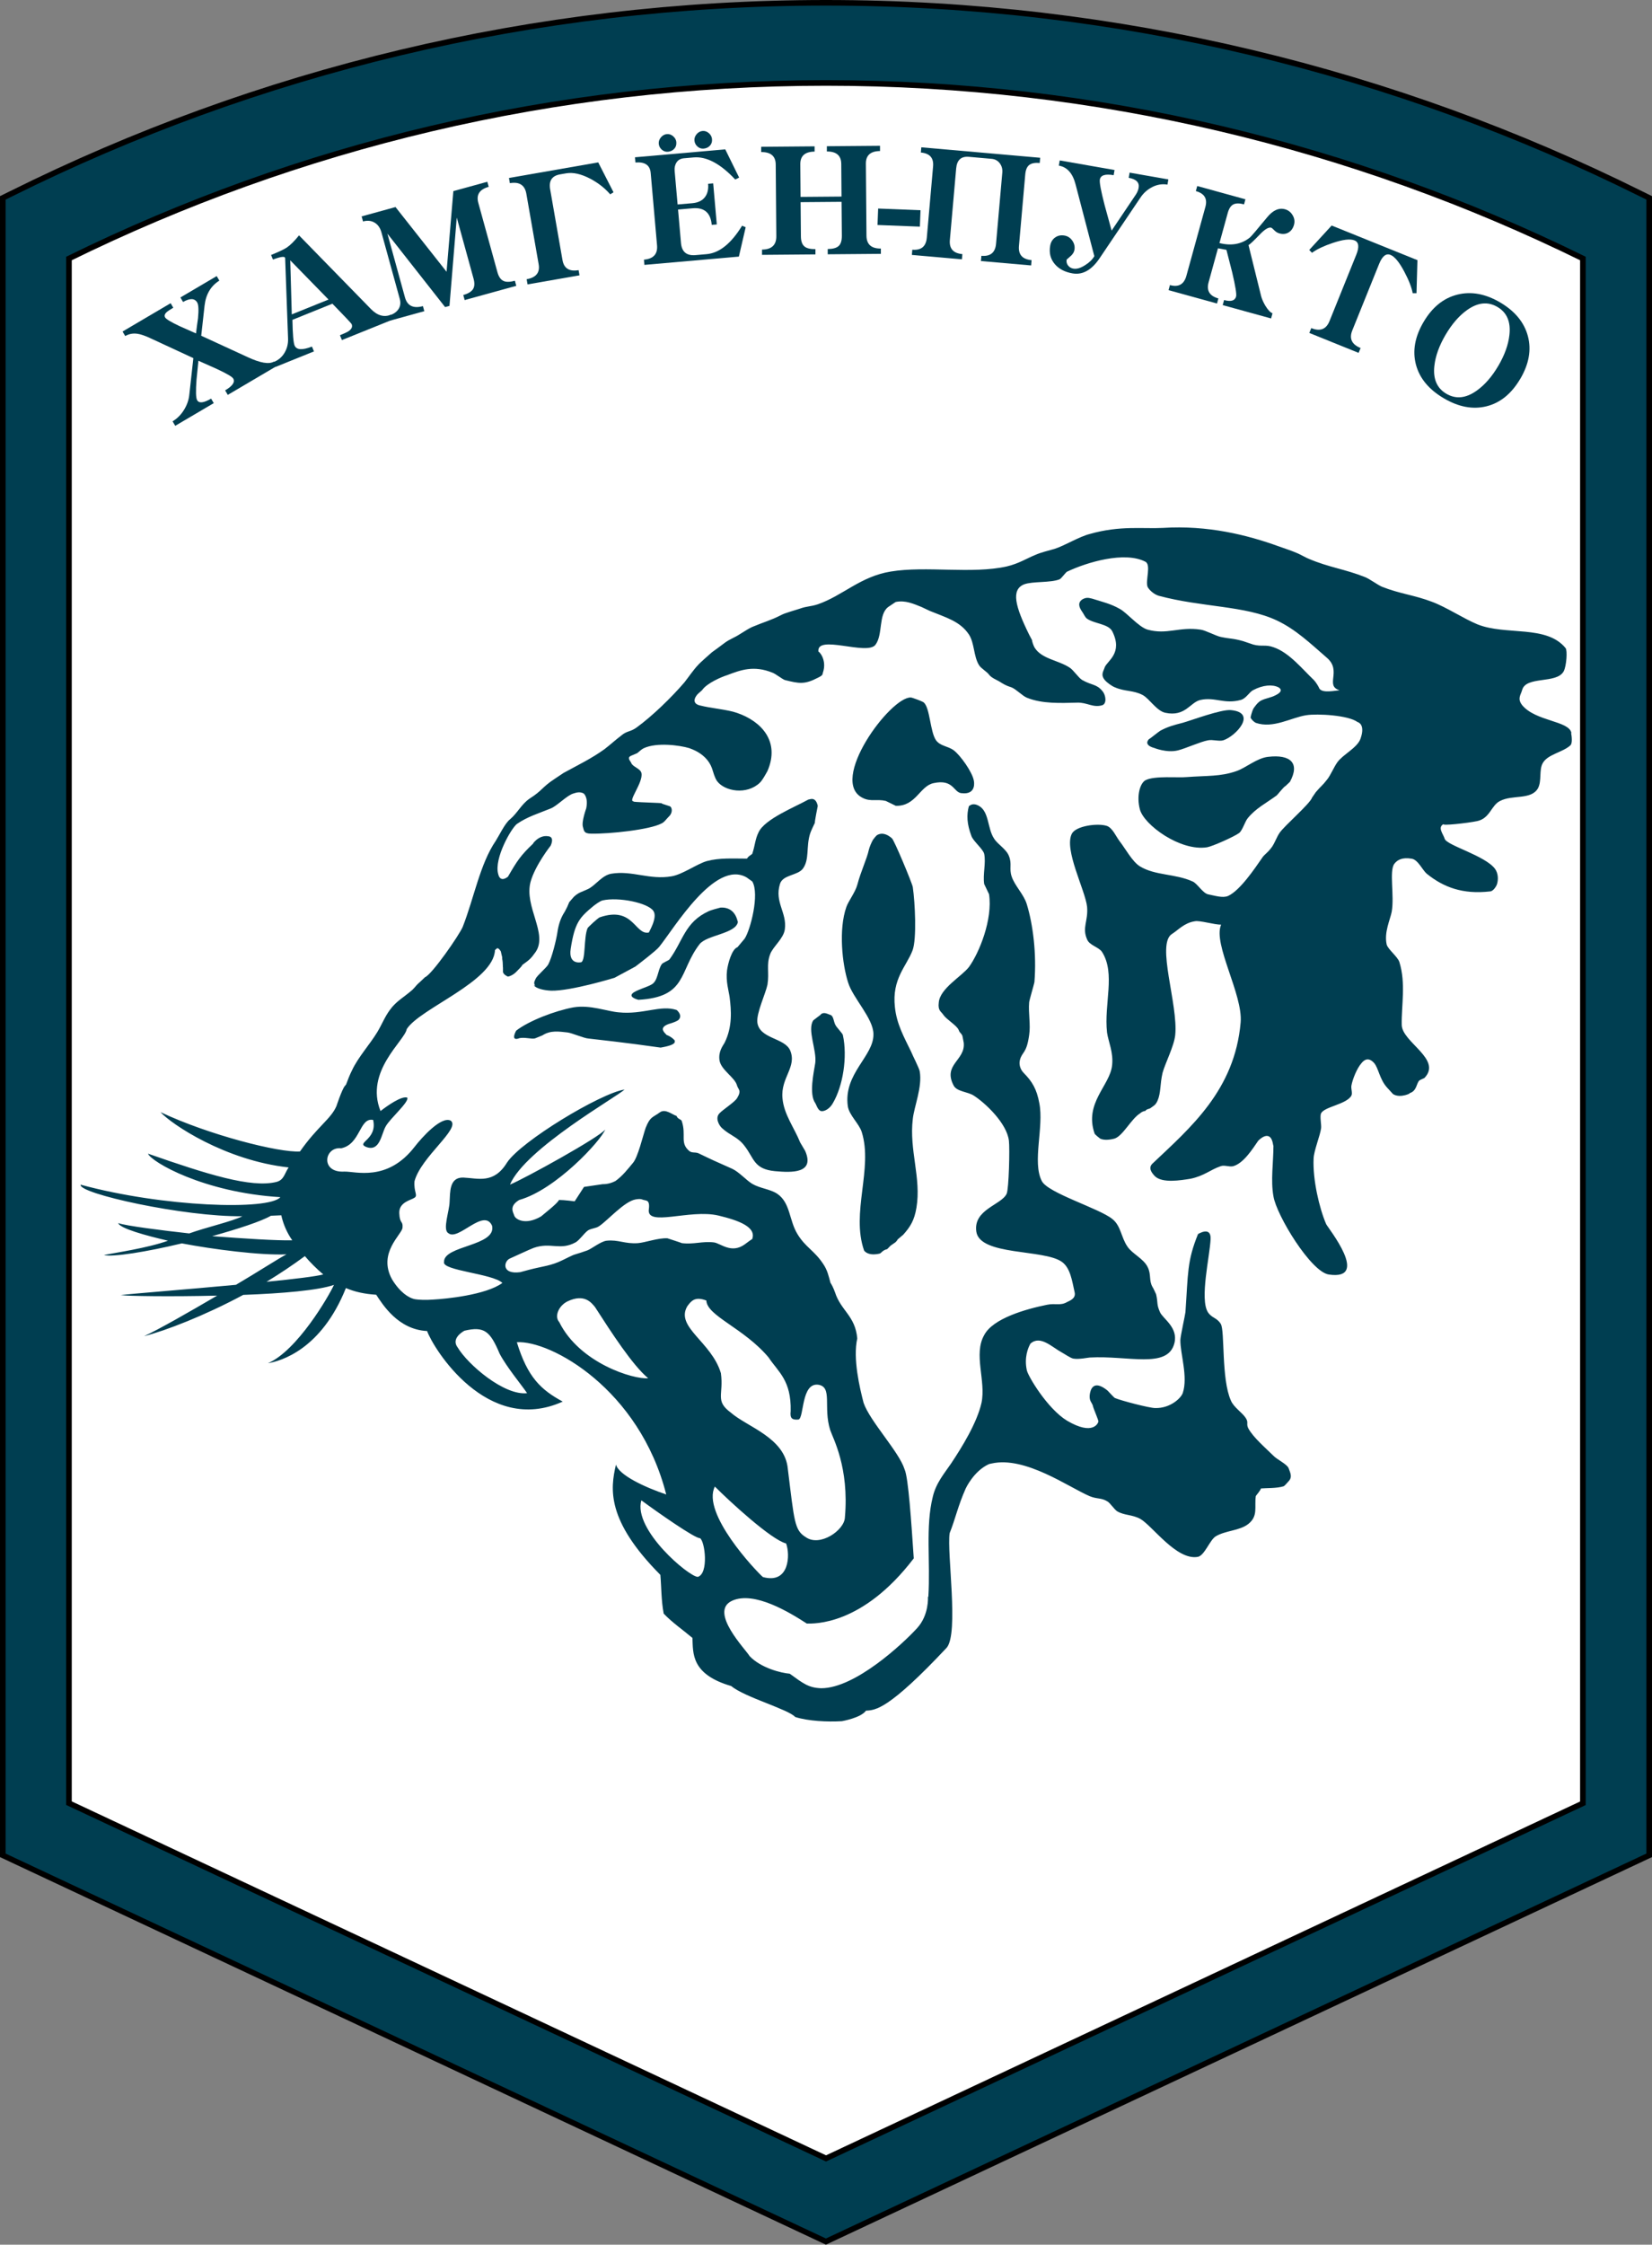 <?xml version="1.0" encoding="UTF-8"?>
<svg id="_레이어_2" data-name="레이어 2" xmlns="http://www.w3.org/2000/svg" viewBox="0 0 442.92 601.58">
  <rect x="0" y="0" width="442.92" height="601.58" fill="#808080" stroke="none"/>
  <defs>
    <style>
      .cls-1, .cls-2 {
        fill: #003e51;
      }

      .cls-1, .cls-3 {
        fill-rule: evenodd;
        stroke: #000;
        stroke-miterlimit: 11.34;
        stroke-width: 1.5px;
      }

      .cls-3 {
        fill: #fff;
      }
    </style>
  </defs>
  <g id="svg2">
    <path id="path11375" class="cls-1" d="M221.44,.75C142.94,.75,68.75,19.22,2.9,51.97l-2.15,1.06V497.23l220.69,103.52,220.73-103.52V53.03l-2.15-1.06C374.17,19.22,299.94,.75,221.44,.75Z"/>
    <path id="path5176" class="cls-3" d="M221.44,22.23c72.85,0,141.7,16.96,202.95,47.05V483.28l-202.92,95.18L18.49,483.25V69.28C79.75,39.19,148.59,22.23,221.44,22.23Z"/>
    <g>
      <path class="cls-2" d="M219.93,272.01c.82-.98,1.86-.29,2.73,0,.82,.23,.85,1.84,1.32,2.67,.25,.58,1.85,2.2,2,2.69,1.3,5.95,0,13.74-2.67,18.26-.76,1.39-1.99,2.12-2.85,2.16-1.12,.1-1.49-1.55-1.88-2.16-1.71-2.39-.42-8.09,0-10.75,.45-3.42-2.23-8.94-.52-11.43,0,0,1.85-1.43,1.88-1.43Zm-80.86,6.27c1.45-.43,3.52,.29,4.4,0l1.94-.79c2.24-1.44,4.47-1.03,6.75-.79,1.14,.13,4.51,1.59,5.63,1.63,1.8,.21,10.3,1.13,19.35,2.43-.08-.03,4.82-.64,3.59-2,.78,.88-.14-.74-1.99-1.38l-.63-.67c.07-.07-1.57-1.37,1.35-2.34-1.11,.32,1.92-.45,2.5-1.08,1.17-1.26-.55-2.61-.55-2.61-4.28-1.44-9.08,1.3-15.51,.63-3.17-.26-7.65-2.07-12.11-1.34-4.86,.87-12,3.6-15.4,6.25,0,0-1.62,2.83,.66,2.09h0Zm54.11-35.04c4.37-.26,4.57,4.27,4.67,3.8-.5,3.23-8.44,3.52-10.32,6.04-5.55,7.23-3.25,14.14-16.36,14.87,0,0-2.64-.61-1.62-1.69,.82-.87,4-1.71,5.17-2.43,1.7-.97,1.56-3.71,2.68-5.39,.23-.42,1.71-.94,2.08-1.3,3.68-4.98,4.09-10.02,10.59-12.97,.26-.16,2.63-.84,3.11-.94h0Z"/>
      <path class="cls-2" d="M235.18,223.79c1.5-.84,2.97,0,3.96,.89,.57,.4,5.38,11.91,5.59,13.06,.61,4.18,1.08,13.83-.05,16.92-1.61,4.31-5.61,7.64-4.74,15.29,.47,4.51,2.45,8.01,4.35,11.92,.22,.65,2.2,4.47,2.3,5.27,.74,4.12-1.51,9.43-1.86,12.76-1.01,8.3,2.32,15.84,.98,23.76-.56,3.41-1.66,5.13-3.53,7.23l-1.5,1.27c-.41,.83-1.15,1.1-1.91,1.68l-.91,.93c-1.4,.33-1.54,1.15-2.12,1.22-3.55,.79-4.28-1.29-4.05-.8-3.6-10.15,2.43-22.01-.65-31.81-.71-2.25-3.37-4.5-3.73-6.9-1.23-8.78,6.99-13.41,6.87-19.33,0-4.21-5.54-9.69-6.79-13.83-1.57-4.86-2.61-14.19-.47-20.25,.5-1.49,2.41-3.97,2.93-5.94,1.01-3.79,2.57-6.91,3.11-9.44,.19-.76,.67-1.87,1.08-2.61,.15-.24,.88-1.14,1.13-1.29Zm104.84-20.96c5.93-.69,8.59,1.65,5.82,6.71l-1.16,1.1c-.48,.17-2.05,2.24-2.38,2.53-2.88,2.12-5.58,3.42-7.76,6.1-.76,.9-1.37,3.19-2.3,3.97-1.49,1.07-7.16,3.57-8.6,3.83-7.19,1.15-16.96-6.02-18.03-10.17-.93-3.55,0-7,1.54-7.82,2.42-1.23,8.81-.59,10.99-.82,5.54-.41,9.03-.11,13.26-1.57,2.58-.84,5.51-3.51,8.61-3.86Zm-30.62-2.4s3.37,1.41,6.39,.68c2.13-.53,6.09-2.35,8.08-2.7,1.21-.28,2.9,.33,4.07,0,3.28-1,9.32-7.41,2.09-8.1-2.63-.25-10.45,2.7-12.89,3.39-2.44,.62-3.96,1.03-5.99,2.09-.54,.32-3.34,2.61-3.01,2.22,0,0-1.85,1.54,1.26,2.43h0Zm-51.68,12.14c-2.11-.29-2.11-3.84-7.42-2.69-3.71,.78-4.72,6.23-10.13,6.08l-2.68-1.31c-2.34-.56-4.03,.25-6.09-.76-9.51-4.45,7.37-27.26,12.83-26.96,.29,0,3.1,1.03,3.44,1.33,1.69,1.47,1.69,7.84,3.29,10.14,1.21,1.62,3.13,1.49,4.77,2.7,1.72,1.3,4.97,5.79,5.37,8.13,0,0,.88,3.9-3.37,3.33Zm87.83,184.35l-.03,.03s.03,0,.03-.03Zm75.75-200.63s0,.08,0,.13c0,0,.04,.02,.04,.03-.03-.08-.03-.13-.04-.17h0Zm-85.21-6.43c.05-.12,.12-.24,.16-.34-.18,.36-.21,.42-.16,.34Zm-41.06,115.25s-.09,0-.12-.03c.12,.08,.14,.08,.12,.03Zm-78.24-90.86c-3.68,2.06-11.72,5.22-13.4,8.79-.94,1.87-.94,3.5-1.69,5.75-.1,.24-1.1,.64-1.41,1.32-3.92,0-7.37-.25-10.77,.66-2.66,.76-6.49,3.57-9.44,4.08-5.99,1.03-10.58-1.63-16.2-.69-2.5,.44-4.11,3.04-6.17,4.08-1.76,.84-2.47,.84-3.85,2.1l-1.24,1.44c-.34,.88-.74,1.73-1.2,2.55-1.22,1.84-1.71,3.71-2,5.69-.3,1.92-1.41,6.53-2.42,8.44-.49,.92-3.02,2.99-3.39,3.84-.19,.58-.76,1.14,0,2.01-.88-.95-.7,.94,4.16,1.2,5.35,.11,16.99-3.46,16.99-3.46l5.59-3.01c1.08-.83,5.42-4.12,6.37-5.26,4.07-5.05,14.97-23.46,23.44-18.64l1.53,1.09c2.02,3.4-.53,13.11-2.05,15.34l-1.92,2.29c-1.51,.49-2.57,4.4-2.8,6.24-.36,2.9,.48,5.53,.7,7.15,.44,3.49,.8,7.91-1.36,12.23-.47,.83-1.69,2.33-1.36,4.67,.41,2.65,4.17,4.59,4.71,6.79,.33,1.1,1.29,1.27,0,3.38-.72,1.13-3.81,3.06-4.71,4.05-1.22,1.24-.15,3.19,.65,3.95,2.33,2.11,4.27,2.38,6.08,4.8,2.58,3.31,2.44,6.2,8.13,6.75,4.47,.41,10.78,.67,8.11-5.43l-1.34-2.27c-1.59-3.97-4.37-7.5-4.74-11.85-.52-5.53,3.93-8.34,2.06-12.81-1.5-3.43-8.24-3.05-8.8-7.51-.28-2.49,2.24-7.76,2.72-10.13,.52-3.24-.35-5.3,.7-8.09,.67-1.99,3.63-4.22,3.95-6.71,.63-4.46-2.81-7.27-1.31-12.15,.74-2.51,4.67-2.23,6.12-4.08,1.87-2.5,.84-5.95,1.98-9.47,.11-.41,1.08-2.51,1.27-2.87-.11-.15,.77-4.52,.77-4.52-.59-2.74-2.29-1.62-2.49-1.71m-42.76,35.63c-3.78,.87-4.12-7.2-13.22-4.05-.47,.18-3.02,2.52-3.24,2.89-1.06,2.41-.49,8.54-1.69,9.13,0,0-3.53,.87-2.84-3.6,1.09-7.1,2.45-8.42,6.04-11.41,.49-.39,1.83-1.4,2.52-1.55,4.29-.97,12.2,.66,13.62,2.84,1.22,1.81-1.36,5.81-1.2,5.76Z"/>
      <path class="cls-2" d="M421.31,196.43c-.63-3.3-9.59-3.06-13.21-7.46-1.36-1.76-.35-2.73,0-4.04,1.03-3.85,9.22-1.57,11.13-4.99,.78-1.44,1.04-5.67,.52-6.25-5.13-6.3-15.96-3.3-23.62-6.36-3.68-1.51-8.27-4.58-12.15-6.03-4.87-1.86-8.63-2.13-13.5-4.07-1.11-.48-3.27-2.07-4.43-2.54-5.42-2.17-9.71-2.61-15.1-4.91-.65-.23-2.29-1.17-3-1.47-2.16-.92-2.84-1.06-5.14-1.9-8.34-3.02-18.98-5.7-31.07-4.93-5.3,.28-11.4-.7-19.57,1.63-2.83,.71-6.78,3.16-9.43,3.99-1.87,.56-3.48,.88-5.17,1.62-2.35,.96-4.43,2.33-7.66,3.09-9.28,2.08-21.66-.2-31.07,1.36-8.15,1.31-12.87,6.46-19.57,8.78-2.05,.67-2.89,.46-4.91,1.2-1.17,.4-3.95,1.14-4.89,1.67-2.8,1.44-4.62,1.87-7.78,3.2-1.58,.71-3.46,2.16-4.99,2.87-2.27,1.13-2.4,1.44-4.28,2.8l-1.53,1.11s-3.3,2.88-3.7,3.39c-1.31,1.37-2.57,3.27-3.7,4.7-3.43,4-8.59,9.02-12.85,12.11-1.55,1.13-2.64,.89-4.01,2.08-1.62,1.22-3.04,2.54-4.57,3.71-3.54,2.54-7.07,4.22-10.97,6.36l-2.5,1.67c-3.3,2.17-3.17,3.04-6.59,5.2-2.23,1.53-3.2,3.81-5.26,5.56-1.36,1.05-2.91,4.35-3.82,5.76-4.24,6.21-5.83,15.36-8.86,23.06-.91,2.19-8.28,12.81-10.11,13.49l-1.36,1.29c-1.05,.88-1.05,1.14-2.01,2.08-2.18,1.94-4.38,3.05-6.06,5.42-1.37,1.83-2.18,4-3.43,6.03-1.93,3.17-5.11,6.68-6.72,10.15-.65,1.28-1.12,2.56-1.58,3.78-.17,.18-.29,.4-.34,.4-.82,1.05-2.25,5.4-2.25,5.4-1.5,3.48-5.06,5.43-9.77,12.15-5.51,.39-24.49-4.42-37.4-10.54,2.89,3.22,17.38,12.97,34.35,14.82-1.13,1.66-1.22,3.35-3.26,3.89-6.79,1.68-18.58-2.04-34.45-7.58,.92,2.21,14.88,10.41,35.5,11.66-3.05,3.58-31.38,2.69-53.54-3.34-.84,2.32,27.7,8.66,43.36,8.45-2.68,1.38-9.73,2.97-14.26,4.61-7.13-.79-17.1-2.04-19.04-2.77,.45,1.44,7.51,3.37,13.36,4.72-5.62,2.01-13.95,3.17-17.19,3.85,2.36,.59,11.4-.85,20.89-3.13,8.32,1.59,21.06,3.25,28.06,2.94-1.76,.87-8.35,5.12-13.55,8.16-13.31,1.25-27.79,2.36-30.9,2.76,1.75,.27,13.41,.45,25.86,.14-7.6,4.45-15.7,9.09-19.6,10.87,5.77-1.48,16.07-5.42,26.6-11.07,10.45-.37,20.24-1.23,24.32-2.68-1.4,3.05-9.84,17.62-17.7,21,3.39-.56,14.3-3.63,20.9-20.15,2.34,1.01,5.01,1.6,8.12,1.79,1.74,2.62,5.85,9.34,13.65,9.73,1.59,4.52,16.05,28.1,36.36,18.91-5.87-3.19-9.41-6.5-12.3-15.91,9.01-.56,32.87,12.53,40.05,40.8-5.65-1.9-12.72-5.17-13.47-8.01-1.55,6.55-2.57,14.98,11.9,29.56,.28,3.12,.22,6.86,.89,10.38,2.39,2.49,5.15,4.35,7.71,6.52,.18,4.1-.4,9.74,10.38,12.89,3.67,3.03,15.43,6.27,17.15,8.29,3.51,1.13,8.73,1.35,12.52,1.13,0,0,5.11-.87,6.48-2.82,2.55-.14,6.01-.22,21.65-16.88,3.28-3.92,0-25.46,.78-30.69,1.53-3.8,2.22-7.3,4.31-11.98,0,0,2.12-4.61,6.11-6.47,.27-.13,.5-.13,.84-.22,9.01-2.04,20.73,6.4,26.28,8.76,2.02,.83,3.08,.38,4.7,1.37,.8,.41,1.92,2.25,2.74,2.72,1.98,1.11,3.89,.8,6.11,1.98,3.23,1.8,9.78,11.28,15.5,10.18,1.77-.42,3.17-4.48,4.7-5.46,2.67-1.63,6.39-1.48,8.77-3.33,2.72-2.15,1.6-4.55,2.02-7.46,0-.14,1.26-1.5,1.38-2.07,1.32-.13,4.26,0,6.1-.59,.23-.09,1.01-.99,1.32-1.34,1.16-1.21,.32-2.5,0-3.5-.41-1.08-3.16-2.36-4.03-3.3-2.03-2.02-5.5-4.96-6.79-7.41-.61-1.25,.16-1.5-.69-2.77-.89-1.4-3.25-2.86-3.97-4.67-2.61-5.79-1.57-18.72-2.71-20.52-1.07-1.74-2.39-1.51-3.45-3.14-2.24-3.56,.52-15.02,.72-19.56,.2-3.64-3.37-1.37-3.37-1.37-2.96,7.28-2.64,10.51-3.37,20.93-.11,.92-1.36,6.49-1.36,7.47-.05,3.64,2.09,9.82,.65,14.17-.48,1.43-3.41,4.16-7.41,4.05-1.51,0-9.07-1.96-10.79-2.69-.33-.17-1.94-2-2.06-2.07-3.75-2.97-4.54-.18-4.7,1.31-.12,1.57,.51,1.87,.82,2.73,.14,.87,1.66,4.11,1.5,4.37-.05,.33-1.37,3.87-8.39-.26-5.29-3.21-10.51-12.02-10.79-13.53-.73-3.4,.31-5.95,.96-7.11,2.64-2.39,5.78,.93,8.42,2.35,.67,.35,2.29,1.5,3.1,1.65,1.55,.26,4.04-.29,4.38-.29,10.25-.6,20.87,3.12,22.69-3.77,1.14-4.32-3.12-6.64-3.86-8.42-.96-2.2-.47-2.32-1.02-4.75-.09-.19-.79-1.76-.96-1.95-1.04-1.8-.29-3.37-1.33-5.39-1.07-2.2-4.11-3.53-5.37-5.41-1.75-2.49-1.75-5.61-4.09-7.44-3.46-2.83-17.29-6.95-18.9-10.17-2.63-5.1,.61-14.48-.67-20.88-.69-3.76-1.91-5.8-4.21-8.12-.88-.9-1.31-2.25-.98-3.47,.59-2.24,1.78-1.63,2.47-6.67,.43-2.76-.25-5.87,0-8.76,.02-.47,1.33-4.88,1.41-5.4,.61-7.53-.37-15.42-2.04-20.87-.79-2.66-3.25-4.95-4.07-7.47-.71-2.11,.15-3.33-.71-5.43-.67-1.86-3.03-3.15-3.97-4.67-1.84-2.68-1.3-7.25-4.1-8.81-2.05-1.14-2.78,.45-2.66,0-.69,2.47-.54,4.89,.66,8.09,.49,1.38,3.02,3.38,3.42,4.75,.52,2.49-.4,5.52,0,8.11l1.3,2.72c1.03,6.77-2.65,15.76-5.39,19.53-1.93,2.5-7.73,5.71-8.08,9.45-.3,2.34,.66,2.42,1.25,3.4,.87,1.24,3.66,2.86,4.09,4.04,.31,.88,.65,.71,1,1.58l.35,1.84c.47,4.72-5.69,5.8-2.7,11.46,.85,1.63,3.75,1.63,5.37,2.67,3.06,1.95,8.89,7.41,9.44,12.1,.25,2.06,0,12.93-.61,14.23-1.41,3.01-8.99,4.18-8.13,10.14,.96,6.5,18.09,4.66,22.91,8.08,2.29,1.59,2.76,5.07,3.45,8.17,.39,1.68-1.29,2.24-2.04,2.63-1.81,1.05-3.11,.24-5.41,.73-5.57,1.13-14.47,3.63-16.8,8.12-2.94,5.15,.52,12.24-.72,18.16-1.22,5.38-5.26,11.91-8.16,16.26-1.79,2.63-4.06,5.24-4.91,8.96-1.99,7.97-.6,17.37-1.18,26.72l-.11,.07s.34,4.85-2.92,8.38c-3.71,4.07-16.56,16.09-25.68,16.09-3.38-.11-4.77-1.22-8.45-3.89-2.33-.2-7.68-1.5-10.76-4.71-.97-1.72-11.04-11.93-4.71-14.84,5.95-2.74,15.59,3.23,20.05,6.11,1.81,0,14.84,.65,28.67-17.48-.65-9.5-1.43-21.66-2.47-23.87-1.44-4.65-9.3-12.88-10.98-17.8-1.04-4-2.91-11.84-1.7-17.27-.53-6.06-4.36-7.4-5.95-12.31-.44-1.24-.95-2.21-1.23-2.59-.48-1.77-.81-3.36-1.9-4.98-2.4-3.68-4.75-4.47-6.94-8.06-2.29-3.73-1.88-8.38-5.41-10.81-1.95-1.3-4.56-1.42-6.73-2.68-1.58-.95-3.58-3.23-5.4-4.05-2.13-.95-2.72-1.23-4.88-2.18-1.06-.51-2.97-1.37-3.9-1.85-.95-.55-1.9-.07-2.7-.72-2.61-2.22-.73-4.21-2.02-8.04-.13-.48-1.14-.5-1.38-1.36-1.08-.29-2.97-2.01-4.44-.99-2.01,1.49-2.59,1.06-3.84,4.15-.72,2.04-2.1,8.02-3.47,9.49-1.21,1.45-2.75,3.46-4.66,4.8-1.79,.94-3.36,.83-3.36,.83l-5.05,.74-2.51,3.87s-2.75-.37-4.2-.37c-.41,.94-3.74,3.49-4.79,4.4-4.28,2.51-6.9,.74-7.19-.18-.22-.8-1.57-2.5,1.32-4.22,9.9-2.78,22.03-16.03,23.05-18.89-1.26,1.93-21.75,13.25-25.53,14.77,4.07-9.66,29.17-23.8,30.7-25.47-6.42,.98-27.8,13.89-31.52,19.61-3.55,5.76-7.74,4.15-11.68,3.98-3.83-.13-3.52,3.99-3.69,6.51-.05,2.47-1.95,7.48-.34,8.38,2.62,2.25,9.53-6.9,11.73-1.98,1.2,5.5-13,5.24-12.88,9.69-.68,2.34,13.12,3.14,15.64,5.64-4.42,3.24-15.28,4.28-18.5,4.45-2.01,.16-3.83,.08-4.87-.08-1.79-.32-4.15-1.95-6.21-5.33-3.93-7.13,2.71-12.04,2.81-13.87,.16-1.91-.75-.89-.87-3.89-.11-2.99,3.25-3.49,4.1-4.13,.96-.67-.25-1.5-.02-4.4,1.75-6.57,12.46-14.14,9.72-16.24-2.49-1.32-7.68,4.41-9.7,7.02-7.36,9.5-15.95,6.51-18.86,6.63-6.5,.35-5.36-6.75-.82-6.25,5.24-1.08,4.85-8.32,8.57-7.6,1.2,5.3-4.66,6.04-1.92,7.22,3.74,1.47,4.1-3.41,5.28-5.47,1.12-2.09,6.38-6.59,5.79-7.73-1.53-.53-5.41,2.23-7.17,3.6-4.28-10.68,6.5-18.8,7.03-21.96,3.53-5.57,23.29-12.71,23.66-21.18l.54-.47s.37-.23,.97,.75h.04c.13,.51,.22,1.07,.38,1.63,.04,.69-.03,1.32-.03,1.32l.09-.82c.15,1.34,.1,2.48,.15,2.2v1.28c.19,.75,1.18,1.15,1.34,1.22,.41-.07,1.5-.41,2.52-1.58,.16-.17,1.31-1.27,1.31-1.53,1.9-1.39,2.24-1.59,3.58-3.48,3.39-4.94-3.15-12.18-1.34-18.84,1.24-4.44,5.38-9.67,5.38-9.67,1.12-2.53-.65-2.51-.65-2.51-2.61-.47-4.42,2.32-4.03,1.95-3.34,3.14-4.34,4.67-6.76,8.86,0,0-2.04,1.84-2.63-.69-1.17-4.18,3.57-12.4,5.06-13.45,2.77-1.9,5.59-2.73,9.07-4.14,1.75-.73,4.35-3.55,6.09-4.01,.85-.29,1.79-.48,2.68,0,0,0,1.32,.96,.7,4.01,0,0-1.33,3.65-.87,5,.28,.91,.16,1.77,2.22,1.77,4.84,.09,15.68-1.04,18.85-2.74,.72-.28,1.43-1.36,2.08-1.97,1-1.02,.75-2.53,0-2.68l-2.08-.68c1.59-.23-9.14-.31-7.41-.63-1.88,.32,2.54-5,2.02-7.52-.22-1.2-2.32-1.69-2.7-2.65-.22-.6-1.36-1.5,0-2.04l1.55-.66c.52-.38,1.08-1.01,1.82-1.35,3.39-1.57,9.49-.8,12.15,0,.29,.15,4.64,1.35,6.09,5.41,.38,1.14,.68,2.4,1.34,3.4,2.04,2.79,7.98,3.79,11.47,.48,.69-.64,1.54-2.22,2.06-3.15,3.46-7.96-1.67-13.37-8.15-15.58-2.61-.93-6.84-1.19-10.11-2.04-2.31-.65-.93-2.59-.26-3.17l.99-.88c1.28-1.9,5.29-3.59,6.76-4.04,3.58-1.36,7.09-2.7,12.14-.64,.75,.26,2.73,1.8,3.3,1.96,3.84,.96,5.28,1.24,8.84-.61,1.42-.69,1.21-.88,1.34-1.31,1.26-3.62-1.24-6.02-1.17-5.63-.75-4.87,13.14,1.14,15.3-1.93,2.04-2.77,.71-8.08,3.4-10.1,.3-.17,1.89-1.3,2.02-1.34,2.58-.54,4.85,.53,6.9,1.34l2.2,1.04c4.38,1.8,8.17,2.78,10.54,6.37,1.49,2.35,1.21,5.75,2.66,8.14,.62,1.01,2.06,1.67,2.8,2.7,.62,.74,1.82,1.24,2.63,1.69,1.25,.78,1.73,1.1,3.34,1.62,1.2,.48,2.93,2.29,4.07,2.75,4.12,1.68,9.06,1.44,13.51,1.33,2.65-.1,4.22,1.44,6.72,.69,1.29-.44,.92-2.72,.12-3.69-1.61-2.04-2.84-1.56-5.51-3.07-1.04-.64-2.36-2.72-3.39-3.34-3.08-2.01-7.55-2.29-9.41-5.42-.25-.49-.6-1.4-.66-1.97l-.76-1.43c-3.73-7.57-4.92-12.06-1.33-13.48,2.23-.84,7.12-.37,9.51-1.35,.54-.29,1.57-1.81,1.99-2.04,5.36-2.55,15.43-5.52,20.96-2.69,1.67,.78,0,5.08,.62,6.74,.35,.73,1.59,1.99,3,2.41,11.59,3.12,23.17,2.6,31.67,6.62,5.07,2.39,8.96,6.13,13.52,10.09,3.92,3.49-.73,7.43,3.31,8.61-2.76,.36-5.1,.67-5.58-.77-.14-.36-.96-1.62-1.35-1.99-3.04-2.88-6.57-7.33-10.77-8.76-2.18-.8-3.14-.11-5.44-.72l-2.72-.92c-2.93-.82-3.15-.54-6.01-1.13-1.28-.26-4.18-1.82-5.44-1.96-5.73-.85-8.95,1.45-14.19,0-2.41-.71-5.53-4.55-7.49-5.58-2.42-1.38-4.66-1.86-7.38-2.73-1.1-.29-1.66-.29-2.48,.13-1.5,.88-1,2.21-.23,3.31,.45,.59,.83,1.61,1.35,1.93,1.91,1.37,5.71,1.37,6.76,3.37,2.98,5.9-1.39,7.95-2.03,9.7-.32,1.07-1.14,1.9,0,3.34,.63,.76,1.98,1.7,2.74,1.99,2.73,1.19,4.89,.73,7.44,2.06,1.81,.96,3.72,4.24,6.06,4.76,5.41,1.16,6.69-2.83,9.43-3.43,3.91-.87,6.32,1.2,10.81,0,1.49-.4,2.31-2.16,3.36-2.65,2.59-1.37,5.15-1.57,6.77-.73,0,0,1.74,.84-.69,2.06-1.4,.77-2.58,.77-4.03,1.5-.98,.53-1.84,1.9-2.01,2.13-.46,.93-.77,2.35-.75,2.44,.42,.76,1.01,1.18,1.38,1.38,4.7,1.62,9.5-1.42,13.53-2.04,2.99-.48,11.35,0,13.76,1.83,0,0,2.23,.46,.78,4.51-.89,2.43-4.74,4.21-6.19,6.27-.86,1.17-1.79,3.39-2.67,4.53-1.42,1.84-1.67,1.78-3.11,3.48l-.99,1.44c-.59,1.73-7.46,7.56-8.76,9.52-.77,1.16-1.13,2.38-1.95,3.64-1.24,1.76-2.14,2.06-2.77,3.13-1.98,2.85-5.86,8.63-9.06,10.09-1.43,.6-3.44-.06-5.43-.46-1.36-.37-2.83-2.86-4.01-3.4-4.72-2.16-9.98-1.55-14.14-4.05-2.08-1.24-4-4.89-5.48-6.75-.98-1.28-1.87-3.51-3.37-4.1-2.42-.83-8.28-.06-9.43,2.04-2.23,4.24,3.59,15.15,4.07,19.63,.34,3.8-1.41,5.53,0,8.73,.65,1.63,3.18,2.05,4.02,3.38,3.66,5.76,.47,13.89,1.33,21.59,.34,2.4,1.77,5.37,1.35,8.82-.58,5.39-7.5,10.03-4.7,18.21,.1,.34,1.41,1.29,1.51,1.39,1.07,.52,2.76,.3,3.91-.03,2.24-.78,4.42-5.29,6.79-6.74,.23-.28,1.01-.66,1.43-.66,.25-.47,.89-.5,1.26-.68,.99-.75,1.39-.77,1.98-2.03,.95-2.19,.63-4.36,1.35-7.48,.7-2.57,3.09-7.16,3.4-10.14,.82-8.26-5.16-24.42-.87-27.09,1.64-1.02,3.27-2.97,6.11-3.4,1.26-.3,5.33,.95,7.09,.91-.03,.05-.05,.06-.05,.06-2.2,5.17,5.9,18.68,5.26,26.13-1.58,18.16-13.43,28.18-23.67,37.87-1.17,1.15-.18,2.46,.7,3.37,2.02,1.92,6.94,1.07,9.5,.67,3.7-.76,5.36-2.44,8.09-3.36,1-.4,2.23,.23,3.34,0,2.8-.76,5.17-4.54,6.76-6.84,0,0,3.31-3.55,4,1.15l.07,.26c0,4.39-.77,9.19,0,13.47,.8,5.07,10.05,20.29,14.85,20.98,11.24,1.65-.26-12.51-.72-13.52-1.84-4.28-3.62-11.91-3.36-17.54,.05-2.06,1.77-6.23,2.01-8.16,.11-.97-.39-3.2,0-3.98,.88-1.8,6.84-2.39,8.13-4.76,.34-.67-.16-1.9,0-2.67,.28-1.63,1.46-4.64,2.72-6.04,.81-1.01,1.96-1.58,3.37,0,1.15,1.3,1.46,4.31,3.4,6.49l1.66,1.82c1.99,1.29,5.22-.42,4.37-.22,2.09-.58,1.85-2.7,2.72-3.44,.15-.12,1.32-.64,1.32-.64,4.88-5.02-5.95-9.55-6.07-14.21-.11-5.17,1.15-11.15-.63-16.87-.45-1.43-3.1-3.44-3.41-4.71-.73-3.26,.96-6.7,1.35-8.76,.76-4.31-.72-10.95,.7-12.85,.79-1.05,2.11-1.82,4.7-1.37,1.71,.31,2.86,3.11,4.05,4.06,4.42,3.56,9.55,5.54,16.9,4.7,.91-.02,1.67-1.41,1.83-1.79,.47-1.35,.38-3.08-.48-4.26-2.65-3.56-12.94-6.27-13.49-8.05-.4-1.32-2.04-3.09-.24-3.98-.98,.57,6.33-.21,8.97-.77,3.44-.76,3.7-4.17,6.07-5.37,3.36-1.78,8.3-.22,10.18-3.37,1.12-2.04,.24-4.94,1.31-6.8,1.33-2.38,5.34-2.86,7.41-4.76,.62-.57,.33-2.65,.19-3.31M149.93,354.31c-1.33-1.47-.21-4.34,2.24-5.55,4.51-2.13,6.37,.34,7.35,1.52,4.38,6.79,10.05,15.59,14.26,19.09-3.89,.38-18.41-4.05-23.84-15.05m37.14,68.28c-2.36,0-17.39-12.65-15.13-20.51,4.46,3.29,14.46,10.28,15.72,10.14,1.34,.79,2.4,9.5-.59,10.38m17.47,.05c-1.96-1.72-16.52-17.12-12.89-24.26,4,4.01,15.13,14.26,19.1,15.25,1.12,2.92,.95,10.98-6.21,9m1.57-58.77c2.55,3.82,6.05,6.05,5.87,14.29-.24,2.01,.41,2.41,2.1,2.27,1.53-.45,.69-9.93,5.3-9.33,3.91,.59,1.26,6.02,3.19,12.12,.71,2.18,5.13,10.01,3.95,23.42-.11,3.47-6.7,7.98-10.46,5.33-3.09-1.87-3.09-4.16-4.85-18.34-.75-8.36-10.95-11.24-15.28-15.06-4.34-3.19-1.86-4.77-2.66-10.57-2.5-8.41-12.29-12.33-9.01-17.93,1.02-1.39,2.01-2.72,5.11-1.54,.17,4.16,10.11,7.38,16.75,15.33m-69.57-26.52c-.26,.14-.3,.16,.09-.03-.01,0-.05,.02-.09,.03,1.01-.43,5.37-2.49,6.51-2.91,4.61-1.63,7.07,.83,11.31-1.52,1-.61,2.12-2.24,3.05-3,.79-.72,2.26-.64,3.21-1.31,2.35-1.58,6.73-6.62,9.75-7.16,1.74-.32,1.73,.14,2.62,.22,0,.17,1.3-.26,.96,2.33-.81,4.99,10.94-.06,18.66,1.77,5.24,1.26,10.36,3.04,9,6.41,.19-.36-1.53,1.04-1.94,1.3-3.61,2.61-6.43-.25-8.26-.51-3.15-.38-5.39,.59-8.62,.19,0-.05-3.88-1.3-3.88-1.3-2.45-.13-5.98,1.15-7.85,1.3-3.55,.27-5.26-.99-8.45-.65-1.56,.18-4.06,2.21-5.19,2.61-1.04,.39-2.25,.75-3.27,1.07-.7,.17-2.45,1.13-3.27,1.5-3.22,1.59-5.13,1.59-9.12,2.63l-2.3,.62c-4.95,.66-4.46-2.73-2.92-3.59m-12.03,19.28c5.32-1.25,6.88,.12,9.43,6.17,1.88,3.58,5.84,8.32,7.36,10.57-6.13,.71-15.87-7.66-18.6-12.23-1.73-2.25,.91-4.03,1.81-4.51m-67.65-25.34c7-1.95,13.18-3.97,15.76-5.47,.94-.06,1.84-.06,2.78-.12,.4,1.86,1.12,3.75,2.23,5.62,.24,.4,.49,.75,.71,1.08-4.23,.1-12.78-.45-21.48-1.11m14.58,12.23c3.53-2.14,6.96-4.43,10.28-6.88,1.49,1.75,3.12,3.37,4.93,4.91-1.89,.51-7.83,1.25-15.21,1.97Z"/>
      <path class="cls-2" d="M136.53,337.34s.08-.03,.09-.03c-.39,.19-.35,.17-.09,.03Z"/>
    </g>
    <g>
      <path class="cls-2" d="M74.16,98.12l-13.09,7.71-.71-1.21c2-1.18,2.72-2.23,2.16-3.18-.28-.47-1.75-1.33-4.41-2.57-1.64-.73-3.27-1.46-4.91-2.19-.17,1.67-.34,3.36-.51,5.06-.23,3.1-.18,4.94,.17,5.52,.52,.88,1.76,.73,3.74-.43l.71,1.21-10.33,6.08-.71-1.21c1.21-.71,2.22-1.72,3.03-3.01,.81-1.29,1.3-2.65,1.45-4.07l1.09-9.85-11.72-5.43c-1.33-.61-2.4-.97-3.23-1.09-1.17-.19-2.28,.01-3.32,.6l-.71-1.21,12.89-7.59,.71,1.21c-.9,.53-1.43,.88-1.61,1.04-.67,.55-.87,1.07-.58,1.56,.28,.47,1.59,1.26,3.93,2.36,1.47,.65,2.92,1.29,4.35,1.93,.16-1.37,.34-2.73,.54-4.08,.21-2.21,.14-3.62-.22-4.22-.67-1.14-1.94-1.19-3.79-.13l-.71-1.21,9.73-5.73,.71,1.21c-2.29,1.44-3.61,3.67-3.96,6.68l-.9,8.1,12.49,5.75c3.36,1.56,5.7,1.95,7,1.18l.71,1.21Z"/>
      <path class="cls-2" d="M105.36,85.62l-13.69,5.52-.53-1.3c1.13-.46,1.88-.8,2.24-1.03,.89-.58,1.19-1.22,.91-1.92-.1-.24-1.82-2.07-5.17-5.5l-10.72,4.33c.07,3.79,.26,6.07,.57,6.85,.5,1.23,2.05,1.33,4.67,.31l.53,1.3-10.25,4.14-.53-1.3c1.26-.51,2.23-1.34,2.91-2.5,.68-1.16,.99-2.44,.93-3.85l-.78-21.46c-.01-.59-1.1-.47-3.27,.35l-.5-1.23c2.05-.83,3.46-1.49,4.21-1.99,.95-.64,2.04-1.72,3.28-3.26l19.3,19.76c1.72,1.75,3.5,2.25,5.36,1.5l.53,1.3Zm-17.27-5.33l-10.27-10.52,.41,14.49,9.85-3.98Z"/>
      <path class="cls-2" d="M138.44,76.6l-13.86,3.82-.37-1.36c1.28-.35,2.14-.87,2.59-1.54,.45-.68,.5-1.64,.15-2.9l-4.49-16.31-1.95,23.67-1.17,.32-15.47-19.68,4.7,17.06c.63,2.29,2.24,3.07,4.82,2.36l.37,1.36-9.11,2.51-.37-1.36c1.13-.31,1.97-.86,2.52-1.65,.55-.79,.68-1.73,.37-2.84l-4.9-17.78c-.33-1.21-.94-2.08-1.83-2.61-.89-.54-1.93-.64-3.11-.32l-.37-1.36,9.08-2.5,13.69,17.34,1.82-21.61,9.11-2.51,.37,1.36c-2.46,.68-3.39,2.11-2.79,4.29l5.13,18.6c.35,1.26,.91,2.04,1.71,2.37,.7,.29,1.69,.26,2.97-.09l.37,1.36Z"/>
      <path class="cls-2" d="M164.5,51.53l-.9,.55c-1.4-1.63-3.17-3.03-5.33-4.18-2.47-1.29-4.63-1.77-6.48-1.45l-1.62,.28c-2.18,.38-3.07,1.71-2.67,4l3.31,18.97c.39,2.23,1.83,3.13,4.32,2.7l.24,1.39-13.93,2.43-.24-1.39c2.54-.44,3.61-1.78,3.22-4.01l-3.3-18.89c-.41-2.33-1.88-3.28-4.42-2.84l-.24-1.39,23.93-4.18,4.1,8.01Z"/>
      <path class="cls-2" d="M199.92,60.92l-1.82,7.85-25.33,2.22-.12-1.4c2.54-.22,3.71-1.5,3.51-3.84l-1.7-19.38c-.18-2.1-1.55-3.04-4.09-2.82l-.12-1.4,24.2-2.12,3.72,7.56-1.05,.52c-3.98-4.25-7.7-6.23-11.15-5.92l-2.61,.23c-.88,.08-1.54,.44-1.96,1.09-.43,.65-.6,1.42-.52,2.3l.79,8.99,3.93-.34c1.5-.13,2.62-.65,3.35-1.57,.73-.91,1.03-2.12,.9-3.63l1.36-.12,.97,11.01-1.36,.12c-.28-3.24-2-4.73-5.14-4.45l-3.89,.34,.79,8.99c.21,2.36,1.52,3.44,3.93,3.22l2.96-.26c3.4-.3,6.56-2.84,9.49-7.62l.98,.42Zm-18.59-22.8c.06,.7-.12,1.29-.55,1.75-.43,.47-.99,.73-1.69,.8-.62,.05-1.17-.13-1.66-.56-.48-.43-.75-.95-.81-1.58-.05-.62,.14-1.19,.58-1.72,.44-.52,.97-.81,1.59-.87s1.19,.14,1.7,.58c.51,.44,.79,.97,.85,1.59Zm9.57-.84c.06,.7-.12,1.29-.55,1.75-.43,.47-.99,.73-1.69,.8-.62,.05-1.18-.13-1.66-.56-.48-.43-.75-.95-.81-1.58s.14-1.19,.57-1.72c.44-.52,.97-.81,1.59-.87s1.19,.14,1.7,.58c.51,.44,.79,.97,.85,1.59Z"/>
      <path class="cls-2" d="M236.18,68.03l-14.26,.12v-1.41c1.34-.01,2.32-.27,2.91-.79,.59-.51,.89-1.45,.88-2.8l-.08-9.06-10.98,.09,.08,9.14c.01,1.33,.34,2.25,1,2.77,.58,.46,1.54,.69,2.9,.68v1.41s-14.32,.12-14.32,.12v-1.41c2.57-.02,3.85-1.22,3.83-3.59l-.16-19.22c-.02-2.24-1.32-3.35-3.9-3.33v-1.41s14.32-.12,14.32-.12v1.41c-2.57,.02-3.85,1.15-3.83,3.39l.07,8.75,10.98-.09-.07-8.75c-.02-2.24-1.3-3.35-3.86-3.33v-1.41s14.25-.12,14.25-.12v1.41c-2.54,.02-3.81,1.15-3.79,3.39l.16,19.3c.02,2.32,1.3,3.47,3.86,3.44v1.41Z"/>
      <path class="cls-2" d="M246.63,60.74l-11.36-.44,.17-4.41,11.36,.45-.17,4.41Z"/>
      <path class="cls-2" d="M276.46,71.14l-13.46-1.18,.12-1.4c2.41,.21,3.72-.86,3.93-3.22l1.68-19.11c.08-.93-.15-1.76-.68-2.47-.54-.71-1.26-1.11-2.17-1.19l-6.11-.54c-2.08-.18-3.21,.85-3.41,3.11l-1.69,19.18c-.2,2.31,.91,3.57,3.35,3.78l-.12,1.4-13.42-1.18,.12-1.4c2.39,.21,3.68-.87,3.89-3.23l1.68-19.11c.2-2.26-.9-3.49-3.28-3.7l.12-1.4,31.87,2.8-.12,1.4c-1.25-.11-2.18,.06-2.79,.52-.62,.46-.98,1.31-1.09,2.55l-1.69,19.18c-.2,2.31,.93,3.57,3.39,3.79l-.12,1.4Z"/>
      <path class="cls-2" d="M313.01,49.48c-1.38-.24-2.74-.03-4.06,.64-1.32,.67-2.39,1.63-3.22,2.89l-10.92,16.21c-2.14,3.17-4.56,4.52-7.25,4.05-2.03-.35-3.59-1.16-4.69-2.41-1.21-1.38-1.65-3.05-1.3-5.03,.17-.95,.61-1.68,1.33-2.19,.72-.51,1.56-.68,2.51-.51,.87,.15,1.57,.61,2.1,1.38,.53,.77,.71,1.59,.56,2.46-.09,.51-.36,1.01-.82,1.48-.41,.38-.83,.75-1.27,1.13-.1,.59,.02,1.11,.38,1.57,.36,.46,.83,.74,1.42,.84,.92,.16,1.98-.16,3.18-.95,1.13-.7,1.94-1.5,2.44-2.39l-5.04-19.28c-.76-2.93-2.25-4.6-4.48-4.99l.24-1.39,14.7,2.57-.24,1.39c-2.26-.4-3.49,0-3.7,1.18-.13,.74,.29,3.01,1.27,6.8,.63,2.28,1.26,4.57,1.89,6.87l6.49-9.65c.39-.59,.64-1.2,.75-1.81,.25-1.44-.64-2.33-2.66-2.69l.24-1.39,10.39,1.82-.24,1.39Z"/>
      <path class="cls-2" d="M340.77,85.34l-12.95-3.57,.37-1.36c1.83,.51,2.91,.19,3.22-.94,.17-.63-.18-2.79-1.05-6.49-.53-2.01-1.04-4.02-1.54-6.02-.49-.08-1.25-.22-2.27-.42l-2.51,9.11c-.62,2.23,.26,3.68,2.62,4.33l-.37,1.36-12.99-3.58,.37-1.36c2.31,.64,3.78-.19,4.41-2.47l5.1-18.49c.6-2.18-.25-3.59-2.56-4.23l.37-1.36,12.92,3.56-.37,1.36c-1.21-.33-2.15-.33-2.84,0-.69,.34-1.2,1.11-1.53,2.31l-2.22,8.06c3.21,.8,5.92,.31,8.15-1.48,.35-.28,1.88-2.07,4.6-5.38,1.56-1.92,3.16-2.65,4.82-2.2,.88,.24,1.56,.78,2.05,1.6,.49,.82,.61,1.67,.37,2.55-.26,.95-.75,1.64-1.46,2.07-.71,.43-1.54,.51-2.5,.24-.48-.13-.93-.41-1.35-.84-.42-.43-.68-.65-.78-.68-.7-.19-1.72,.4-3.05,1.79-1.67,1.73-2.69,2.69-3.06,2.88l3.39,13.7c.2,.76,.58,1.62,1.15,2.59,.69,1.11,1.32,1.77,1.89,1.98l-.37,1.36Z"/>
      <path class="cls-2" d="M379.78,78.58h-1.02c-.29-1.57-1.03-3.48-2.23-5.73-1.35-2.57-2.59-4.08-3.73-4.54-1.18-.48-2.2,.33-3.05,2.44l-7.18,17.79c-.89,2.2-.15,3.77,2.22,4.73l-.53,1.3-13.22-5.34,.53-1.3c2.37,.96,3.99,.33,4.88-1.86l7.18-17.79c.85-2.1,.69-3.39-.47-3.85-1.16-.47-3.1-.24-5.83,.68-2.37,.79-4.22,1.66-5.57,2.64l-.74-.76,6.01-6.55,23,9.28-.25,8.87Z"/>
      <path class="cls-2" d="M407.59,101.54c-2.34,3.97-5.34,6.42-9.01,7.34-3.67,.92-7.5,.21-11.5-2.15s-6.48-5.36-7.45-9.01c-.97-3.66-.29-7.47,2.05-11.44,2.33-3.95,5.34-6.39,9.05-7.32,3.71-.93,7.53-.23,11.48,2.09,3.97,2.34,6.45,5.35,7.43,9.02,.98,3.67,.3,7.5-2.04,11.47Zm-5.89-3.47c1.7-2.89,2.7-5.66,2.99-8.3,.4-3.51-.66-6.01-3.2-7.5-2.56-1.51-5.27-1.23-8.15,.82-2.14,1.52-4.06,3.74-5.78,6.66-1.7,2.9-2.7,5.66-2.99,8.31-.39,3.49,.68,5.98,3.22,7.47,2.54,1.49,5.23,1.22,8.09-.81,2.17-1.53,4.11-3.75,5.81-6.64Z"/>
    </g>
  </g>
</svg>